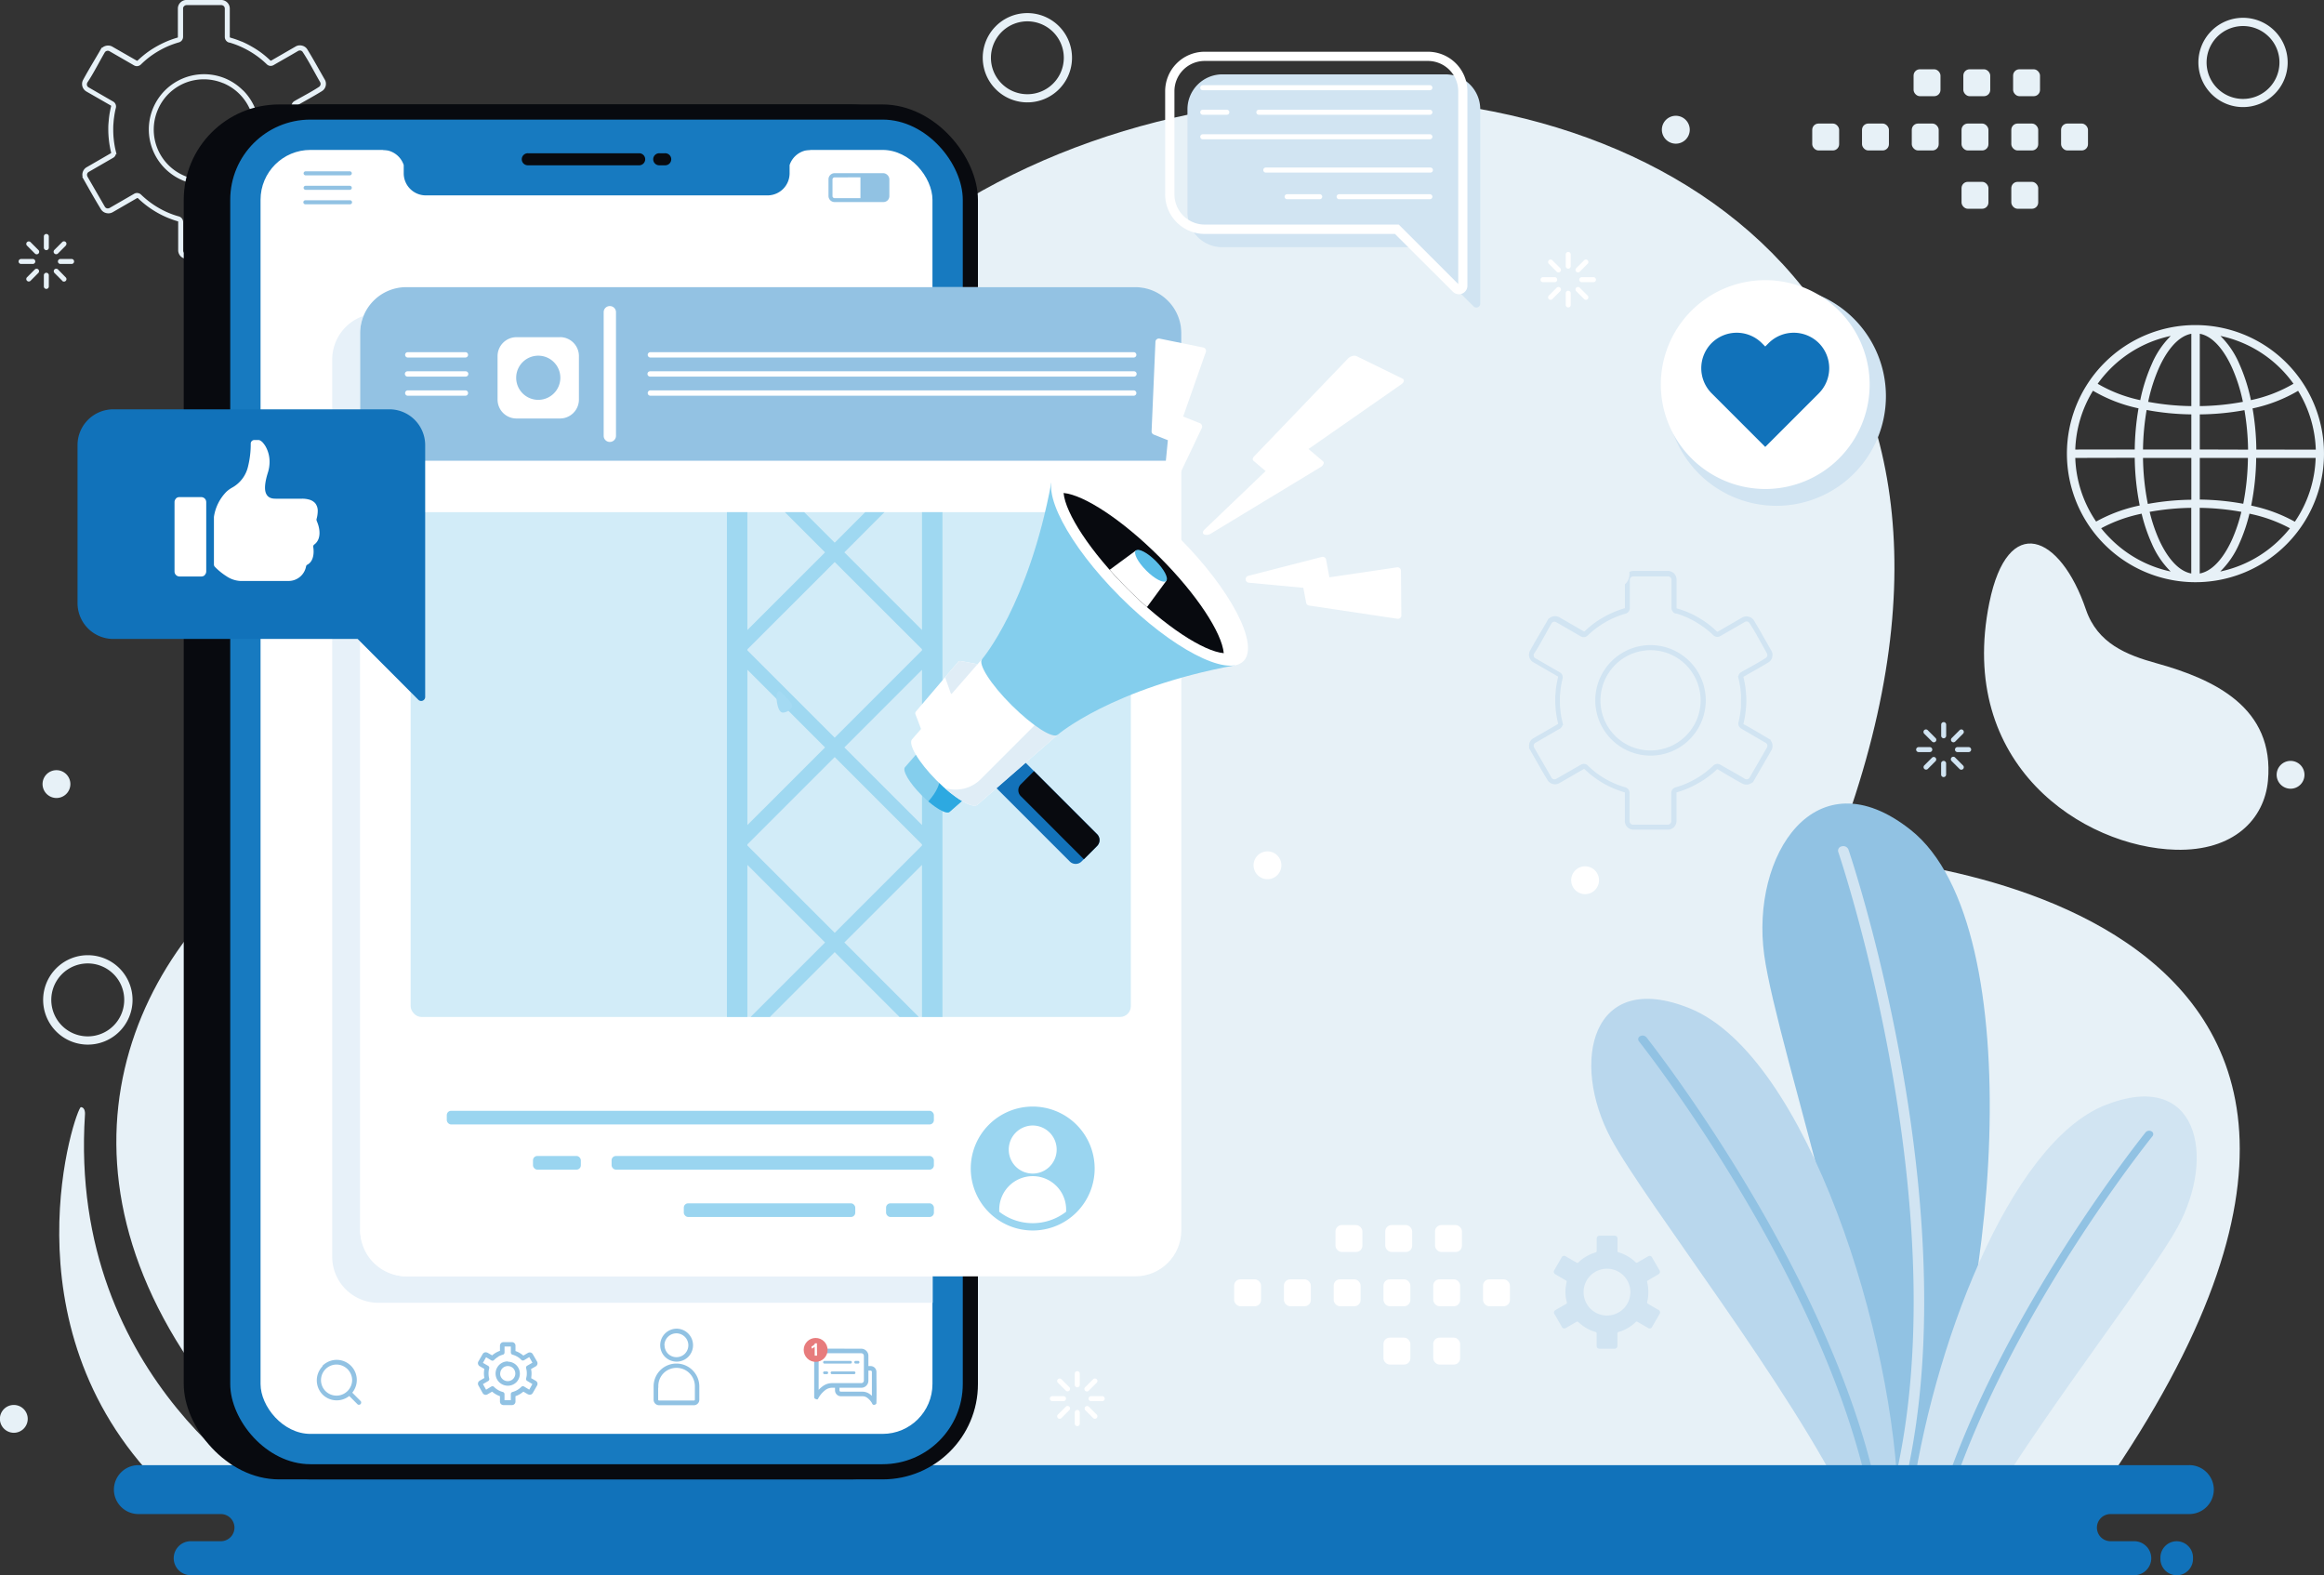 <svg id="Layer_1" data-name="Layer 1" xmlns="http://www.w3.org/2000/svg" viewBox="0 0 736.76 499.31"><rect x="0" y="0" width="736.76" height="499.31" fill="#333333" stroke="none"/><defs><style>.cls-1,.cls-13{fill:#e7f1f7;}.cls-1,.cls-10,.cls-12,.cls-14,.cls-15,.cls-17,.cls-19,.cls-2,.cls-20,.cls-21,.cls-22,.cls-23,.cls-24,.cls-25,.cls-3,.cls-4,.cls-5,.cls-9{fill-rule:evenodd;}.cls-2{fill:#91c2e3;}.cls-3{fill:#d1e4f2;}.cls-4{fill:#b9d7ed;}.cls-5{fill:#1172ba;}.cls-10,.cls-6{fill:#080a0f;}.cls-7,.cls-9{fill:#177ac0;}.cls-12,.cls-8{fill:#fff;}.cls-11{fill:#e77b7c;}.cls-14{fill:#e7f1f9;}.cls-15{fill:#93c2e3;}.cls-16{fill:#d2ecf8;}.cls-17,.cls-18{fill:#9ad5f0;}.cls-19{fill:#9fd8f1;}.cls-20{fill:#1372ba;}.cls-21{fill:#e0edf6;}.cls-22{fill:#84ceed;}.cls-23{fill:#2da9e1;}.cls-24{fill:#5abde8;}.cls-25{fill:#a4daf3;}</style></defs><path class="cls-1" d="M134.81,563.61c-184.2-145.83,30.93-304.29,121.85-207.09C165,43.14,736.52,19.21,607,351.92c0,0,219.32,7.36,85.29,200.65l-557.45,11ZM656.29,271.85c-10.45,51.51,29.84,77.56,59.06,78.34,18.4.49,28.12-9.68,29.26-21.87,2.16-23.27-17.14-32.2-35.37-37.25-9.39-2.6-18.65-6.23-22.33-17-8.12-23.87-24.8-30.85-30.62-2.19ZM115,556.6S47,519.2,52.56,434.07c0,0,.2-2.19-1.29-2.29s-25.17,68.62,25,119.55Z" transform="translate(-25.62 -80.85)"/><path class="cls-2" d="M631.36,343.91c-30.25-24-50.75,8.1-46.45,39.6,4.07,29.87,39.21,131.77,35.18,175.16l11.89-.33C658.84,502.1,670.07,374.59,631.36,343.91Z" transform="translate(-25.62 -80.85)"/><path class="cls-3" d="M627.61,558.46c24.81-88.15-15.83-207.94-16-208.35a1.75,1.75,0,0,0-2.07-1,1.39,1.39,0,0,0-1.17,1.72c.14.41,40.83,120.33,15.77,207.7Z" transform="translate(-25.62 -80.85)"/><path class="cls-4" d="M561.37,400.49c-31.37-12.73-38,17.12-25,41.31,10.77,20.05,57.17,78.94,75.35,117.1l15.67-.43C626.62,505.06,598.39,415.52,561.37,400.49Z" transform="translate(-25.62 -80.85)"/><path class="cls-2" d="M621.69,558.62c-13.07-71.9-73.92-148.76-74.14-149a1.6,1.6,0,0,0-1.95-.34,1.06,1.06,0,0,0-.41,1.62c.22.27,60.68,76.64,73.72,147.84Z" transform="translate(-25.62 -80.85)"/><path class="cls-3" d="M693,431.15c29.45-11.67,35.3,16.27,22.92,38.78-8.39,15.24-39.23,54.5-59.72,87.74l-24.87.69C637.88,508.74,662.59,443.23,693,431.15Z" transform="translate(-25.62 -80.85)"/><path class="cls-2" d="M640.23,558.11C659.05,497.7,705.66,440,705.84,439.74a1.5,1.5,0,0,1,1.83-.3A1,1,0,0,1,708,441c-.19.24-46.3,57.36-65.1,117.09Z" transform="translate(-25.62 -80.85)"/><path class="cls-5" d="M719.68,545.26H69.48A7.78,7.78,0,0,0,61.73,553h0a7.78,7.78,0,0,0,7.75,7.76H95.64a4.32,4.32,0,0,1,4.31,4.3h0a4.32,4.32,0,0,1-4.31,4.31H86.07a5.4,5.4,0,0,0-5.38,5.39h0a5.39,5.39,0,0,0,5.38,5.38H702.23a5.4,5.4,0,0,0,5.39-5.38h0a5.41,5.41,0,0,0-5.39-5.39h-7.54a4.31,4.31,0,0,1-4.3-4.31h0a4.31,4.31,0,0,1,4.3-4.3h25a7.78,7.78,0,0,0,7.76-7.76h0a7.78,7.78,0,0,0-7.76-7.75Zm-4,34.89a5.17,5.17,0,0,1-5.16-5.17v-.43a5.18,5.18,0,0,1,5.16-5.17h0a5.18,5.18,0,0,1,5.17,5.17V575a5.18,5.18,0,0,1-5.17,5.17Z" transform="translate(-25.62 -80.85)"/><path class="cls-1" d="M102.65,109.5A17.53,17.53,0,0,0,97,105.7a17.49,17.49,0,0,0-13.38,0,17.51,17.51,0,1,0,24.2,16.18,17.32,17.32,0,0,0-1.33-6.69,17.53,17.53,0,0,0-3.8-5.69Zm-6.3-2.31A15.93,15.93,0,0,1,105,128a16.1,16.1,0,0,1-3.46,5.15,15.7,15.7,0,0,1-5.15,3.45A15.9,15.9,0,0,1,75.59,115.8,15.7,15.7,0,0,1,79,110.65a16.1,16.1,0,0,1,5.15-3.46,16,16,0,0,1,12.16,0Zm1.93-12.88a28.17,28.17,0,0,1,3.23,1.15,30.9,30.9,0,0,1,3.1,1.55,29.47,29.47,0,0,1,2.92,1.93,29.17,29.17,0,0,1,2.67,2.28,1.79,1.79,0,0,0,1,.5,1.83,1.83,0,0,0,1.14-.23c2.57-1.49,5.28-3,7.8-4.5a.89.89,0,0,1,.37-.12,1.23,1.23,0,0,1,.43,0,1.34,1.34,0,0,1,.4.19,1.12,1.12,0,0,1,.28.33c1.88,2.83,3.76,6.5,5.49,9.5a1.05,1.05,0,0,1,.14.41,1.09,1.09,0,0,1-.23.83,1,1,0,0,1-.32.29c-2.31,1.53-5.29,3.06-7.74,4.47a1.87,1.87,0,0,0-.78.87,1.66,1.66,0,0,0-.11.38l-.16,0,.18.73c.14.56.26,1.13.37,1.7s.18,1.12.26,1.73.12,1.16.16,1.74,0,1.15,0,1.76,0,1.2,0,1.76-.09,1.15-.16,1.74-.16,1.17-.26,1.73-.23,1.13-.37,1.7a1.81,1.81,0,0,0,.94,2.07l6.86,4h0l.81.47a1,1,0,0,1,.32.28,1.16,1.16,0,0,1,.2.4,1.08,1.08,0,0,1,0,.44,1.07,1.07,0,0,1-.14.4l-5.08,8.8h0l-.41.71a1,1,0,0,1-.28.32,1.14,1.14,0,0,1-.4.19,1.29,1.29,0,0,1-.44,0,1.28,1.28,0,0,1-.4-.14c-2.45-1.55-5.23-3-7.76-4.48a1.84,1.84,0,0,0-2.18.26h0a30.58,30.58,0,0,1-2.67,2.28,29.47,29.47,0,0,1-2.92,1.93,28.37,28.37,0,0,1-3.12,1.56,27.68,27.68,0,0,1-3.28,1.16,1.9,1.9,0,0,0-1,.66,1.86,1.86,0,0,0-.36,1.11v9a1.16,1.16,0,0,1-.08.42,1.23,1.23,0,0,1-.25.36,1.15,1.15,0,0,1-.78.33h-11A1.15,1.15,0,0,1,84,161a1,1,0,0,1-.24-.36,1,1,0,0,1-.09-.42v-9a1.85,1.85,0,0,0-1.41-1.79A27,27,0,0,1,79,148.29a26.22,26.22,0,0,1-3.09-1.55A27.3,27.3,0,0,1,73,144.81a29.17,29.17,0,0,1-2.67-2.28,1.89,1.89,0,0,0-1.1-.5,1.78,1.78,0,0,0-1.18.3l-7.66,4.42a1.25,1.25,0,0,1-.41.14,1.34,1.34,0,0,1-.44,0,1.09,1.09,0,0,1-.39-.19,1,1,0,0,1-.29-.32c-1.82-3.18-3.67-6.34-5.49-9.51a1.28,1.28,0,0,1-.14-.4,1.29,1.29,0,0,1,0-.44,1.06,1.06,0,0,1,.19-.4,1,1,0,0,1,.31-.28l7.76-4.48a1.78,1.78,0,0,0,.77-.86c0-.1.07-.2.1-.3l.2,0-.2-.82c-.14-.57-.27-1.14-.37-1.7s-.19-1.13-.26-1.73-.13-1.17-.16-1.74-.05-1.15-.05-1.76,0-1.2.05-1.76.08-1.16.16-1.74.16-1.19.26-1.74.22-1.13.37-1.69a1.84,1.84,0,0,0-1-2.07l-7.67-4.43a1,1,0,0,1-.32-.28,1.14,1.14,0,0,1-.19-.4,1.34,1.34,0,0,1,0-.44,1.25,1.25,0,0,1,.14-.41c1.88-2.78,3.75-6.51,5.49-9.5a1.15,1.15,0,0,1,.29-.33,1.29,1.29,0,0,1,.39-.19,1.11,1.11,0,0,1,.85.11l7.75,4.47a1.8,1.8,0,0,0,1.16.24,1.94,1.94,0,0,0,1.05-.52A28.71,28.71,0,0,1,73,98.93a29.46,29.46,0,0,1,6-3.48,29.75,29.75,0,0,1,3.29-1.16,1.78,1.78,0,0,0,1-.66,1.87,1.87,0,0,0,.37-1.1v-9a1,1,0,0,1,.09-.42A.88.88,0,0,1,84,82.8a1,1,0,0,1,.36-.25,1.16,1.16,0,0,1,.42-.08h11a1.16,1.16,0,0,1,.42.08,1.31,1.31,0,0,1,.37.24,1.13,1.13,0,0,1,.32.79v9a1.85,1.85,0,0,0,1.41,1.78Zm3.86-.34a29.51,29.51,0,0,1,3.28,1.64,30.41,30.41,0,0,1,3.08,2,30.79,30.79,0,0,1,2.82,2.4.14.14,0,0,0,.12.06.19.19,0,0,0,.13,0l7.83-4.52a2.62,2.62,0,0,1,1-.31,2.74,2.74,0,0,1,1,.08,2.77,2.77,0,0,1,1,.47,2.58,2.58,0,0,1,.7.8c1.89,3.06,3.68,6.37,5.49,9.5a2.58,2.58,0,0,1,.34,1,2.76,2.76,0,0,1-.54,2,2.86,2.86,0,0,1-.8.7c-2.49,1.54-5.2,3-7.75,4.47a.28.28,0,0,0-.09.1.23.23,0,0,0,0,.14l.18.72h0c.08.35.15.7.22,1.07.11.62.2,1.23.28,1.83s.12,1.2.16,1.83.06,1.25.06,1.86,0,1.22-.06,1.85-.09,1.24-.16,1.84-.17,1.21-.28,1.83-.25,1.21-.39,1.79a.26.26,0,0,0,0,.15.32.32,0,0,0,.1.1c2.85,1.52,5.74,3.31,8.55,4.94l-.1.12.09.11a2.75,2.75,0,0,1,.54,2,2.52,2.52,0,0,1-.34,1l-5.9,10.22-.11-.07-.18.16a2.77,2.77,0,0,1-1,.47,2.9,2.9,0,0,1-1.06.07,2.71,2.71,0,0,1-1-.33c-2.58-1.37-5.24-3-7.79-4.49a.28.28,0,0,0-.13,0,.31.31,0,0,0-.13.06,30.34,30.34,0,0,1-5.89,4.44,28.21,28.21,0,0,1-3.3,1.65A30.42,30.42,0,0,1,98.65,151a.15.15,0,0,0-.11.08.21.21,0,0,0-.05.13v9a2.61,2.61,0,0,1-.21,1,2.69,2.69,0,0,1-1.48,1.48,2.76,2.76,0,0,1-1,.21h-11a2.8,2.8,0,0,1-1-.21,2.94,2.94,0,0,1-.89-.59,2.71,2.71,0,0,1-.59-.89,2.61,2.61,0,0,1-.21-1v-9a.33.33,0,0,0,0-.14.24.24,0,0,0-.12-.07h0a32,32,0,0,1-3.45-1.23,30.34,30.34,0,0,1-9.17-6.08.18.18,0,0,0-.13-.06.32.32,0,0,0-.14,0l-7.75,4.48a2.89,2.89,0,0,1-1,.34,2.93,2.93,0,0,1-1.07-.07,2.77,2.77,0,0,1-1-.47,2.89,2.89,0,0,1-.69-.78c-2-3.27-4-6.86-5.9-10.22l.11-.06c0-.09,0-.18-.05-.26a2.9,2.9,0,0,1,.07-1.06A2.7,2.7,0,0,1,53,133.91l7.75-4.48a.21.21,0,0,0,.1-.24l-.2-.82h0c-.07-.32-.13-.64-.19-1-.12-.62-.21-1.23-.28-1.83s-.13-1.21-.17-1.84-.06-1.25-.06-1.85,0-1.22.06-1.86.1-1.24.17-1.84.16-1.2.28-1.83.24-1.21.38-1.79a.17.17,0,0,0,0-.14.19.19,0,0,0-.1-.1L53,109.85a2.78,2.78,0,0,1-1.27-1.66,2.9,2.9,0,0,1-.07-1.06,2.76,2.76,0,0,1,.33-1c1.84-3.42,4-6.86,5.91-10.24L58,96l.18-.15a2.77,2.77,0,0,1,1-.47,2.69,2.69,0,0,1,1.06-.07,2.61,2.61,0,0,1,1,.33l.57.33h0L69,100.09a.22.22,0,0,0,.14,0,.16.16,0,0,0,.12-.06l0,0a32.47,32.47,0,0,1,2.81-2.39,29.49,29.49,0,0,1,3.06-2A32.76,32.76,0,0,1,78.42,94a30.42,30.42,0,0,1,3.47-1.23.24.24,0,0,0,.12-.07.22.22,0,0,0,0-.13v-9a2.68,2.68,0,0,1,.81-1.93,2.73,2.73,0,0,1,1.92-.8h11a2.77,2.77,0,0,1,1.93.8,2.7,2.7,0,0,1,.8,1.93v9a.21.21,0,0,0,.05.13.25.25,0,0,0,.12.08h0A28.66,28.66,0,0,1,102.14,94Z" transform="translate(-25.62 -80.85)"/><rect class="cls-6" x="58.25" y="33.11" width="241.84" height="435.81" rx="30.23"/><rect class="cls-6" x="68.19" y="33.11" width="241.84" height="435.81" rx="30.23"/><rect class="cls-7" x="72.99" y="37.91" width="232.23" height="426.2" rx="25.42"/><rect class="cls-8" x="82.6" y="47.52" width="213.01" height="406.98" rx="15.81"/><path class="cls-9" d="M214.73,142.78H269a7,7,0,0,0,6.94-6.94v-2.67a7,7,0,0,1,6.61-4.8L275.89,126v-2.52H153.56V126L147,128.37a7,7,0,0,1,6.61,4.8v2.67a7,7,0,0,0,6.95,6.94Z" transform="translate(-25.62 -80.85)"/><path class="cls-10" d="M228.39,133.24a1.91,1.91,0,0,0,0-3.81H193.08a1.91,1.91,0,1,0,0,3.81Zm6.36-3.81a1.91,1.91,0,1,0,0,3.81h1.62a1.91,1.91,0,1,0,0-3.81Z" transform="translate(-25.62 -80.85)"/><path class="cls-2" d="M298.67,508.35a2.25,2.25,0,0,1,1.59.67,2.2,2.2,0,0,1,.66,1.58v3.25h.69a1.9,1.9,0,0,1,1.32.54,1.88,1.88,0,0,1,.54,1.31c0,3.15.09,6.52,0,9.66,0,.35,0,.53-.44.71s-.72.07-.94-.36l0-.06a5.72,5.72,0,0,0-1.47-1.69,2.55,2.55,0,0,0-1.48-.54h-6.94a1.88,1.88,0,0,1-1.86-1.86v-.83h-1a3.61,3.61,0,0,0-2.14.78,8.21,8.21,0,0,0-2.08,2.41l0,0c-.22.42-.24.66-.92.37-.42-.15-.47-.36-.46-.73v-13a2.2,2.2,0,0,1,.66-1.58h0a2.28,2.28,0,0,1,1.59-.66Zm-10.93,8.06a.43.43,0,1,0,0-.86H287a.43.43,0,0,0,0,.86Zm1.64-.86a.43.43,0,0,0,0,.86h7a.43.43,0,0,0,0-.86Zm7.5-3.34a.43.43,0,1,0,0,.86h.77a.43.43,0,1,0,0-.86Zm-1.63.86a.43.43,0,1,0,0-.86H287a.43.43,0,1,0,0,.86Zm-3.49,7.66v.83a.41.41,0,0,0,.41.41h6.94a3.94,3.94,0,0,1,2.33.83,4.72,4.72,0,0,1,.59.5v-7.6a.45.45,0,0,0-.12-.29.45.45,0,0,0-.3-.12h-.69v3.19a2.25,2.25,0,0,1-2.25,2.25ZM285.39,510a.8.8,0,0,0-.24.57v10.83a8.33,8.33,0,0,1,1.19-1.08,5,5,0,0,1,3-1.06h9.34a.8.8,0,0,0,.57-.24.85.85,0,0,0,.24-.57V510.6a.8.8,0,0,0-.24-.57.85.85,0,0,0-.57-.24H286A.78.78,0,0,0,285.39,510Z" transform="translate(-25.62 -80.85)"/><path class="cls-2" d="M240.1,502a5.24,5.24,0,0,1,3.7,8.94h0a5.23,5.23,0,0,1-7.35,0l0,0a5.24,5.24,0,0,1,3.7-8.94Zm-5.83,18.76v3.71a.29.29,0,0,0,.09.22.31.31,0,0,0,.21.09h11.05a.31.31,0,0,0,.21-.09h0a.33.33,0,0,0,.08-.22v-4.21A5.82,5.82,0,0,0,236,516.1l0,0a5.78,5.78,0,0,0-1.68,4.08v.5Zm-1.44,0v-.48a7.24,7.24,0,0,1,2.09-5.09l0,0a7.24,7.24,0,0,1,10.27,0,7.21,7.21,0,0,1,2.13,5.13v4.21a1.71,1.71,0,0,1-.51,1.23h0a1.76,1.76,0,0,1-1.23.51H234.57a1.76,1.76,0,0,1-1.23-.51h0a1.71,1.71,0,0,1-.51-1.23V520.7Zm3.47-13.5a3.82,3.82,0,0,0,1.11,2.68l0,0a3.79,3.79,0,0,0,5.33,0h0a3.79,3.79,0,1,0-6.48-2.68Z" transform="translate(-25.62 -80.85)"/><path class="cls-2" d="M184.12,509.09v-1.71a1.11,1.11,0,0,1,.26-.71l.06-.07a1.12,1.12,0,0,1,.79-.33h2.71a1.11,1.11,0,0,1,1.1,1.11v1.71a7.65,7.65,0,0,1,2.49,1.44l1.48-.86a1.14,1.14,0,0,1,.84-.11,1.08,1.08,0,0,1,.67.52l1.36,2.34a1.12,1.12,0,0,1-.41,1.52l-1.48.85c0,.14,0,.29.07.44a6.73,6.73,0,0,1,.07,1,8.38,8.38,0,0,1-.07,1c0,.15,0,.3-.07.44l1.48.86a1.11,1.11,0,0,1,.52.67,1.1,1.1,0,0,1-.12.84l-1.35,2.35a1.1,1.1,0,0,1-.67.51,1,1,0,0,1-.77-.08l-.07,0-1.48-.86a7.65,7.65,0,0,1-2.49,1.44v1.71a1.11,1.11,0,0,1-.26.71l-.06.07a1.11,1.11,0,0,1-.78.33h-2.71a1.12,1.12,0,0,1-.79-.33,1.1,1.1,0,0,1-.32-.78v-1.71a7.41,7.41,0,0,1-1.31-.6,6.94,6.94,0,0,1-1.17-.84l-1.49.86a1.13,1.13,0,0,1-.84.11,1.1,1.1,0,0,1-.67-.52L177.29,520a1.11,1.11,0,0,1,.4-1.51l1.48-.86c0-.14,0-.29-.07-.44a8.38,8.38,0,0,1-.07-1,8.55,8.55,0,0,1,.07-1c0-.15.05-.3.07-.44l-1.48-.85a1.12,1.12,0,0,1-.51-.68,1,1,0,0,1,.11-.84l1.35-2.34a1.1,1.1,0,0,1,.67-.52,1.18,1.18,0,0,1,.78.08l.06,0,1.49.86a6.94,6.94,0,0,1,1.17-.84,7.41,7.41,0,0,1,1.31-.6Zm-.59,1.85a5.85,5.85,0,0,0-1.28,1,.73.73,0,0,1-.87.11l-1.66-1-1,1.78,1.65.95a.73.73,0,0,1,.34.81h0a5.82,5.82,0,0,0-.16.79,6.67,6.67,0,0,0,0,1.63,5.82,5.82,0,0,0,.16.79.72.72,0,0,1-.39.84l-1.6.93,1,1.77,1.66-1a.71.71,0,0,1,.88.13,6,6,0,0,0,2.76,1.59.72.72,0,0,1,.54.7v1.91h2v-1.91a.72.72,0,0,1,.59-.71,6.09,6.09,0,0,0,1.44-.6,6.6,6.6,0,0,0,1.29-1,.71.71,0,0,1,.87-.12l1.65,1,1-1.77-1.66-1a.71.71,0,0,1-.33-.81h0a5.89,5.89,0,0,0,.17-.79,6.67,6.67,0,0,0,0-1.63,5.89,5.89,0,0,0-.17-.79.72.72,0,0,1,.38-.83l1.62-.93-1-1.78-1.65,1a.73.73,0,0,1-.89-.13,5.48,5.48,0,0,0-1.27-1,5.94,5.94,0,0,0-1.49-.62.75.75,0,0,1-.54-.7v-1.9h-2v1.9a.71.71,0,0,1-.58.71,6.19,6.19,0,0,0-1.45.61Zm3.05,1.43a3.86,3.86,0,0,0-3.85,3.86,3.83,3.83,0,0,0,1.13,2.72,3.87,3.87,0,0,0,2.72,1.13A3.83,3.83,0,0,0,189.3,519h0a3.85,3.85,0,0,0,0-5.45l0,0a3.85,3.85,0,0,0-2.68-1.09Zm-2.41,3.86a2.38,2.38,0,0,0,.71,1.7,2.41,2.41,0,0,0,1.7.7,2.35,2.35,0,0,0,1.7-.7h0a2.41,2.41,0,0,0,0-3.41l0,0a2.38,2.38,0,0,0-1.67-.67,2.41,2.41,0,0,0-2.41,2.41Z" transform="translate(-25.62 -80.85)"/><path class="cls-2" d="M127.81,513.8h0a6.37,6.37,0,0,1,9.49,8.48L140,525a.72.72,0,0,1-1,1l-2.66-2.67a6.37,6.37,0,0,1-8.44-.44l0,0a6.4,6.4,0,0,1,0-9Zm9.45,4.51a5,5,0,0,0-4.94-4.94,4.94,4.94,0,0,0-3.49,8.43l0,0a4.94,4.94,0,0,0,6.93,0v0h0A5,5,0,0,0,137.26,518.31Z" transform="translate(-25.62 -80.85)"/><circle class="cls-11" cx="258.58" cy="427.88" r="3.79"/><path class="cls-12" d="M284.64,510.54h-.74v-2.81a2.46,2.46,0,0,1-1,.57v-.68a1.87,1.87,0,0,0,.63-.36,1.32,1.32,0,0,0,.47-.62h.6Z" transform="translate(-25.62 -80.85)"/><path class="cls-2" d="M122.51,136.43h14a.64.64,0,0,0,0-1.28h-14a.64.64,0,1,0,0,1.28Zm0,9.17h14a.64.64,0,1,0,0-1.27h-14a.64.64,0,1,0,0,1.27Zm14-4.58a.64.64,0,0,0,0-1.28h-14a.64.64,0,0,0-.64.64.64.64,0,0,0,.64.64Z" transform="translate(-25.62 -80.85)"/><path class="cls-2" d="M307,136.37Zm-16.8.71a.65.65,0,0,0-.66.66V143a.64.64,0,0,0,.19.46.67.67,0,0,0,.47.2h8.2v-6.6Zm16.8-.71a1.94,1.94,0,0,1,.57,1.37V143a1.94,1.94,0,0,1-.57,1.37l0,0a2,2,0,0,1-1.33.53H290.21a1.95,1.95,0,0,1-1.94-1.94v-5.28a1.95,1.95,0,0,1,1.94-1.94h15.43A1.94,1.94,0,0,1,307,136.37Z" transform="translate(-25.62 -80.85)"/><path class="cls-1" d="M721.63,183.89a40.75,40.75,0,1,1-28.81,11.93,40.63,40.63,0,0,1,28.81-11.93ZM683.53,226a37.92,37.92,0,0,0,6.61,20.17,48.93,48.93,0,0,1,13.35-5l.47-.11a81.37,81.37,0,0,1-1.58-15.1ZM705,226a80.16,80.16,0,0,0,1.53,14.58,81.74,81.74,0,0,1,13.79-1.33V226Zm18,0V239.2a81.73,81.73,0,0,1,13.78,1.33A80.16,80.16,0,0,0,738.26,226Zm30.17,20.17A37.83,37.83,0,0,0,759.73,226H740.88a81.37,81.37,0,0,1-1.58,15.1l.47.11a48.93,48.93,0,0,1,13.35,5Zm6.61-22.8a38,38,0,0,0-5.61-18.64,48.08,48.08,0,0,1-14.35,5.56l-.09,0a81.63,81.63,0,0,1,1.2,13.06Zm-21.47,0a80.84,80.84,0,0,0-1.15-12.52A82.07,82.07,0,0,1,723,212.2v11.12ZM706.15,210.8A80.84,80.84,0,0,0,705,223.32h15.32V212.2a82.18,82.18,0,0,1-14.17-1.4Zm-3.77,12.52a82.8,82.8,0,0,1,1.2-13.06l-.09,0a48.08,48.08,0,0,1-14.35-5.56,38.05,38.05,0,0,0-5.61,18.64Zm4.26-15.1a79.48,79.48,0,0,0,13.68,1.35V186.64c-4.86.91-8.32,6.55-10.19,10.66a53.44,53.44,0,0,0-3.49,10.92Zm13.68,33.6a80.19,80.19,0,0,0-13.21,1.27,50.61,50.61,0,0,0,3,8.89c1.87,4.1,5.33,9.74,10.19,10.65V241.82ZM723,262.63c4.85-.91,8.31-6.55,10.18-10.65a50.61,50.61,0,0,0,3-8.89,80.17,80.17,0,0,0-13.2-1.27v20.81Zm0-53.06a79.46,79.46,0,0,0,13.67-1.35,52.83,52.83,0,0,0-3.49-10.92c-1.87-4.11-5.33-9.75-10.18-10.66v22.93Zm29.71-7.08a38.09,38.09,0,0,0-23.17-15.16,27.82,27.82,0,0,1,6,8.88,55.55,55.55,0,0,1,3.67,11.47h0a44.93,44.93,0,0,0,13.48-5.19Zm-48.58,5.19a55.55,55.55,0,0,1,3.67-11.47,27.82,27.82,0,0,1,6-8.88,38.08,38.08,0,0,0-19.1,10.35,38.92,38.92,0,0,0-4.07,4.81,45.2,45.2,0,0,0,13.48,5.19ZM691.7,248.25a39.34,39.34,0,0,0,3,3.34A38.1,38.1,0,0,0,713.77,262a27.82,27.82,0,0,1-6-8.88,53.51,53.51,0,0,1-3.21-9.46l-.46.11a46.71,46.71,0,0,0-12.38,4.53ZM729.49,262a38.1,38.1,0,0,0,19.1-10.36,39.34,39.34,0,0,0,3-3.34,46.71,46.71,0,0,0-12.38-4.53l-.46-.11a53.51,53.51,0,0,1-3.21,9.46A27.82,27.82,0,0,1,729.49,262Z" transform="translate(-25.62 -80.85)"/><path class="cls-3" d="M413.07,104.42h70.82a11.07,11.07,0,0,1,11,11v61.68a1.23,1.23,0,0,1-2.1.87L474,159.21H413.07a11.07,11.07,0,0,1-11-11V115.46A11.07,11.07,0,0,1,413.07,104.42Z" transform="translate(-25.62 -80.85)"/><path class="cls-12" d="M407.51,97.25h70.82a12.53,12.53,0,0,1,12.49,12.49v61.68a2.68,2.68,0,0,1-1.66,2.49h0a2.68,2.68,0,0,1-1.55.16,2.83,2.83,0,0,1-1.38-.74L467.85,155H407.51A12.53,12.53,0,0,1,395,142.46V109.74a12.53,12.53,0,0,1,12.49-12.49Zm70.82,2.92H407.51a9.59,9.59,0,0,0-9.57,9.57v32.72a9.59,9.59,0,0,0,9.57,9.57h61.55l18.85,18.85V109.74a9.61,9.61,0,0,0-9.58-9.57Z" transform="translate(-25.62 -80.85)"/><path class="cls-12" d="M406.93,109.45a.8.8,0,0,1,0-1.6h72a.8.8,0,1,1,0,1.6Z" transform="translate(-25.62 -80.85)"/><path class="cls-12" d="M406.93,117.23a.8.8,0,0,1,0-1.6h7.62a.8.8,0,1,1,0,1.6Zm17.78,0a.8.8,0,1,1,0-1.6h54.21a.8.8,0,1,1,0,1.6Z" transform="translate(-25.62 -80.85)"/><path class="cls-12" d="M406.93,125a.8.8,0,0,1,0-1.6h72a.8.8,0,1,1,0,1.6Z" transform="translate(-25.62 -80.85)"/><path class="cls-12" d="M427,135.55a.8.8,0,1,1,0-1.59h52a.8.8,0,1,1,0,1.59Z" transform="translate(-25.62 -80.85)"/><path class="cls-12" d="M450.15,144a.79.79,0,0,1-.79-.8.79.79,0,0,1,.79-.79h28.77a.79.79,0,0,1,.8.79.8.8,0,0,1-.8.8Z" transform="translate(-25.62 -80.85)"/><path class="cls-12" d="M433.67,144a.8.8,0,0,1-.8-.8.79.79,0,0,1,.8-.79H444a.79.79,0,0,1,.8.79.8.8,0,0,1-.8.8Z" transform="translate(-25.62 -80.85)"/><path class="cls-3" d="M544.17,499.87Zm-3.86-14.71a7.42,7.42,0,1,0,2.18,5.26,7.41,7.41,0,0,0-2.18-5.26Zm-1.6-7.36a13.14,13.14,0,0,1,2.91,1.24,13.31,13.31,0,0,1,2.55,1.92.45.45,0,0,0,.55.07l3.45-2h0a.87.87,0,0,1,.63-.08.9.9,0,0,1,.52.4v0l2.43,4.21a.83.83,0,0,1,.08.65.84.84,0,0,1-.39.52l0,0-3.42,2a.48.48,0,0,0-.22.51h0a11.45,11.45,0,0,1,.29,1.57,12.85,12.85,0,0,1,0,3.2,11.74,11.74,0,0,1-.29,1.57.48.48,0,0,0,.24.52l3.43,2h0a.84.84,0,0,1,.39.52.82.82,0,0,1-.08.65l-2.44,4.23h0a.86.86,0,0,1-.52.4.87.87,0,0,1-.65-.08h0l-3.43-2a.44.44,0,0,0-.54.06,12.88,12.88,0,0,1-5.49,3.17.47.47,0,0,0-.33.44v4a.85.85,0,0,1-.25.61.86.86,0,0,1-.6.25h-4.89a.86.86,0,0,1-.6-.25.89.89,0,0,1-.25-.61v-4a.45.45,0,0,0-.35-.44,13.21,13.21,0,0,1-2.91-1.24,13.43,13.43,0,0,1-2.56-1.93.45.45,0,0,0-.57-.05l-3.43,2a.85.85,0,0,1-.64.08.81.81,0,0,1-.52-.4l0,0-2.43-4.21h0a.82.82,0,0,1-.08-.65.88.88,0,0,1,.39-.52l3.45-2a.46.46,0,0,0,.22-.5h0A13.58,13.58,0,0,1,522,492a14,14,0,0,1-.1-1.6,13.88,13.88,0,0,1,.1-1.6,13.19,13.19,0,0,1,.29-1.57.45.45,0,0,0-.24-.52l-3.43-2a.85.85,0,0,1-.39-.52.83.83,0,0,1,.08-.65v0l2.43-4.21h0a.84.84,0,0,1,.52-.4.85.85,0,0,1,.64.09h0l3.45,2A.47.47,0,0,0,526,481a13.2,13.2,0,0,1,5.48-3.17.45.45,0,0,0,.33-.44v-4a.86.86,0,0,1,.25-.6.82.82,0,0,1,.6-.25h4.89a.85.85,0,0,1,.85.85v4A.46.46,0,0,0,538.71,477.8Z" transform="translate(-25.62 -80.85)"/><rect class="cls-8" x="391.25" y="405.51" width="8.53" height="8.53" rx="1.99"/><rect class="cls-8" x="407.03" y="405.51" width="8.53" height="8.53" rx="1.99"/><rect class="cls-8" x="422.81" y="405.51" width="8.53" height="8.53" rx="1.99"/><rect class="cls-8" x="438.59" y="405.51" width="8.53" height="8.53" rx="1.99"/><rect class="cls-8" x="454.37" y="405.51" width="8.53" height="8.53" rx="1.99"/><rect class="cls-8" x="470.15" y="405.51" width="8.53" height="8.53" rx="1.99"/><rect class="cls-8" x="423.38" y="388.31" width="8.53" height="8.53" rx="1.99"/><rect class="cls-8" x="439.16" y="388.31" width="8.53" height="8.53" rx="1.99"/><rect class="cls-8" x="454.94" y="388.31" width="8.53" height="8.53" rx="1.99"/><rect class="cls-8" x="438.59" y="423.99" width="8.53" height="8.53" rx="1.99"/><rect class="cls-8" x="454.37" y="423.99" width="8.53" height="8.53" rx="1.99"/><rect class="cls-13" x="574.52" y="39.16" width="8.53" height="8.53" rx="1.99"/><rect class="cls-13" x="590.3" y="39.16" width="8.53" height="8.53" rx="1.99"/><rect class="cls-13" x="606.08" y="39.16" width="8.53" height="8.53" rx="1.99"/><rect class="cls-13" x="621.85" y="39.16" width="8.53" height="8.53" rx="1.99"/><rect class="cls-13" x="637.63" y="39.16" width="8.53" height="8.53" rx="1.99"/><rect class="cls-13" x="653.41" y="39.16" width="8.53" height="8.53" rx="1.99"/><rect class="cls-13" x="606.65" y="21.96" width="8.53" height="8.53" rx="1.99"/><rect class="cls-13" x="622.42" y="21.96" width="8.53" height="8.53" rx="1.99"/><rect class="cls-13" x="638.2" y="21.96" width="8.53" height="8.53" rx="1.99"/><rect class="cls-13" x="621.85" y="57.64" width="8.53" height="8.53" rx="1.99"/><rect class="cls-13" x="637.63" y="57.64" width="8.53" height="8.53" rx="1.99"/><path class="cls-3" d="M588.73,241.18A34.75,34.75,0,1,0,554,206.43,34.83,34.83,0,0,0,588.73,241.18Z" transform="translate(-25.62 -80.85)"/><path class="cls-12" d="M585.24,235.85a33.1,33.1,0,1,0-33.1-33.1A33.17,33.17,0,0,0,585.24,235.85Z" transform="translate(-25.62 -80.85)"/><path class="cls-5" d="M568.24,189.6h0a11.29,11.29,0,0,1,15.92,0l1.08,1.08,1.08-1.08a11.29,11.29,0,0,1,15.92,0h0a11.29,11.29,0,0,1,0,15.91l-1.08,1.08-15.92,15.92-15.92-15.92-1.08-1.08A11.29,11.29,0,0,1,568.24,189.6Z" transform="translate(-25.62 -80.85)"/><path class="cls-1" d="M480.7,437.21a31.56,31.56,0,1,0-31.55-31.56A31.62,31.62,0,0,0,480.7,437.21Z" transform="translate(-25.62 -80.85)"/><path class="cls-3" d="M561.25,290.46a17.51,17.51,0,0,0-12.38-5.13,17.32,17.32,0,0,0-6.69,1.33,17.52,17.52,0,0,0-9.49,9.49,17.49,17.49,0,0,0,0,13.38,17.51,17.51,0,1,0,28.56-19.07Zm-6.3-2.31a16.1,16.1,0,0,1,5.15,3.46,15.92,15.92,0,0,1,3.45,17.31,16,16,0,0,1-8.61,8.6,15.87,15.87,0,0,1-17.3-3.45A15.84,15.84,0,0,1,533,302.84a16,16,0,0,1,9.81-14.69,16,16,0,0,1,12.16,0Zm1.93-12.88a30.21,30.21,0,0,1,3.23,1.15A29.71,29.71,0,0,1,563.2,278a27.38,27.38,0,0,1,2.92,1.94,26.43,26.43,0,0,1,2.67,2.27,1.84,1.84,0,0,0,2.19.27c2.57-1.49,5.27-3,7.79-4.5a.93.93,0,0,1,.38-.12,1.23,1.23,0,0,1,.43,0,1.29,1.29,0,0,1,.39.19,1.15,1.15,0,0,1,.29.33c1.87,2.83,3.75,6.5,5.49,9.5a1.25,1.25,0,0,1,.14.41,1.34,1.34,0,0,1,0,.44,1.09,1.09,0,0,1-.19.39,1,1,0,0,1-.32.29c-2.32,1.53-5.29,3.06-7.74,4.47a1.82,1.82,0,0,0-.78.87,1.66,1.66,0,0,0-.11.38l-.16.06.18.72c.14.57.26,1.13.36,1.7s.19,1.13.26,1.73.13,1.16.16,1.74,0,1.15,0,1.76,0,1.2,0,1.76-.08,1.15-.16,1.74-.16,1.18-.26,1.73-.22,1.13-.36,1.7a1.79,1.79,0,0,0,.11,1.21,1.87,1.87,0,0,0,.83.86l6.86,4h0l.82.47a1,1,0,0,1,.32.28,1.14,1.14,0,0,1,.19.4,1.29,1.29,0,0,1,0,.44,1.19,1.19,0,0,1-.14.4l-5.08,8.8h0l-.41.71a.89.89,0,0,1-.29.32,1,1,0,0,1-.39.19,1.32,1.32,0,0,1-.44,0,1.19,1.19,0,0,1-.4-.14c-2.46-1.54-5.23-3-7.76-4.48a1.84,1.84,0,0,0-2.18.26h0a30.73,30.73,0,0,1-2.67,2.27,27.38,27.38,0,0,1-2.92,1.94,30,30,0,0,1-3.11,1.55,27.83,27.83,0,0,1-3.29,1.16,1.89,1.89,0,0,0-1,.66,1.87,1.87,0,0,0-.37,1.11v8.95a1.16,1.16,0,0,1-.08.42,1.11,1.11,0,0,1-.25.36,1,1,0,0,1-.78.33h-11a1.16,1.16,0,0,1-.42-.08,1.34,1.34,0,0,1-.37-.25,1.26,1.26,0,0,1-.24-.36,1.16,1.16,0,0,1-.08-.42v-8.95a1.84,1.84,0,0,0-.4-1.14,1.86,1.86,0,0,0-1-.65,26.39,26.39,0,0,1-3.23-1.15,28.84,28.84,0,0,1-3.1-1.54,29.56,29.56,0,0,1-2.92-1.94A29.17,29.17,0,0,1,529,323.5a1.83,1.83,0,0,0-2.29-.21L519,327.71a1.12,1.12,0,0,1-.4.14,1.08,1.08,0,0,1-.44,0,1,1,0,0,1-.4-.19,1,1,0,0,1-.28-.32c-1.82-3.18-3.67-6.34-5.49-9.51a1,1,0,0,1-.14-.4,1.29,1.29,0,0,1,0-.44,1.34,1.34,0,0,1,.19-.4,1.22,1.22,0,0,1,.32-.28l7.75-4.48a1.8,1.8,0,0,0,.78-.86,1.71,1.71,0,0,0,.09-.3l.2,0-.2-.82c-.14-.57-.26-1.14-.37-1.7s-.19-1.13-.26-1.73-.12-1.17-.16-1.74-.05-1.15-.05-1.76,0-1.2.05-1.76.09-1.16.16-1.74.16-1.19.26-1.73.23-1.13.37-1.7a1.81,1.81,0,0,0-.94-2.07l-7.67-4.43a1.12,1.12,0,0,1-.33-.28,1.34,1.34,0,0,1-.19-.4,1.33,1.33,0,0,1,0-.44,1,1,0,0,1,.14-.4c1.87-2.79,3.75-6.51,5.49-9.51a1.12,1.12,0,0,1,.28-.33,1.34,1.34,0,0,1,.4-.19,1.08,1.08,0,0,1,.44,0,1.07,1.07,0,0,1,.4.14l7.76,4.48a1.84,1.84,0,0,0,1.16.23,1.94,1.94,0,0,0,1.05-.52,28.26,28.26,0,0,1,2.65-2.26,28.77,28.77,0,0,1,2.91-1.93,28.37,28.37,0,0,1,3.12-1.56,32.64,32.64,0,0,1,3.28-1.16,1.78,1.78,0,0,0,1-.66,1.88,1.88,0,0,0,.38-1.1v-8.95a1.12,1.12,0,0,1,.08-.42,1.23,1.23,0,0,1,.61-.61,1.16,1.16,0,0,1,.42-.08h11a1.16,1.16,0,0,1,.42.08,1.12,1.12,0,0,1,.69,1v8.95a1.86,1.86,0,0,0,.39,1.13,1.83,1.83,0,0,0,1,.65Zm3.86-.34a30,30,0,0,1,9.17,6.09.21.21,0,0,0,.13.05.2.2,0,0,0,.13,0l7.82-4.52a2.67,2.67,0,0,1,1-.31,2.74,2.74,0,0,1,1,.08,2.77,2.77,0,0,1,1,.47,2.86,2.86,0,0,1,.7.8c1.89,3.06,3.68,6.37,5.49,9.5a2.93,2.93,0,0,1,.34,1,2.9,2.9,0,0,1-.07,1.06,2.77,2.77,0,0,1-.47,1,3,3,0,0,1-.8.7c-2.5,1.54-5.2,3-7.75,4.47a.28.28,0,0,0-.09.1.23.23,0,0,0,0,.14l.18.72h0c.07.35.15.71.21,1.07.12.62.21,1.23.28,1.83s.13,1.2.17,1.83.06,1.26.06,1.86,0,1.22-.06,1.85-.09,1.25-.17,1.84-.16,1.21-.28,1.83-.24,1.21-.38,1.8a.23.23,0,0,0,0,.14.24.24,0,0,0,.1.1c2.84,1.52,5.74,3.31,8.55,4.94l-.1.12.09.11a2.77,2.77,0,0,1,.47,1,2.74,2.74,0,0,1-.27,2.07l-5.9,10.22-.11-.07-.18.16a2.77,2.77,0,0,1-1,.47,2.9,2.9,0,0,1-1.06.07,2.74,2.74,0,0,1-1-.32c-2.58-1.37-5.24-3-7.78-4.5a.2.2,0,0,0-.13,0,.19.19,0,0,0-.13.05A29.31,29.31,0,0,1,564,329.1a28.21,28.21,0,0,1-3.3,1.65,30.42,30.42,0,0,1-3.47,1.23.25.25,0,0,0-.12.08.22.22,0,0,0,0,.13v8.95a2.8,2.8,0,0,1-.21,1,2.71,2.71,0,0,1-.59.89,2.94,2.94,0,0,1-.89.59,2.76,2.76,0,0,1-1,.21h-11a2.76,2.76,0,0,1-1-.21,2.69,2.69,0,0,1-1.48-1.48,2.61,2.61,0,0,1-.21-1v-8.95a.24.24,0,0,0,0-.14.2.2,0,0,0-.12-.07h0a31.24,31.24,0,0,1-3.45-1.23,29.44,29.44,0,0,1-3.28-1.63,32.29,32.29,0,0,1-3.08-2.05,29.29,29.29,0,0,1-2.82-2.4.27.27,0,0,0-.12-.06.23.23,0,0,0-.14,0l-7.75,4.47a2.69,2.69,0,0,1-1,.34,2.9,2.9,0,0,1-1.06-.07,2.77,2.77,0,0,1-1-.47,2.73,2.73,0,0,1-.69-.78c-2-3.27-4-6.86-5.9-10.22l.11-.06a2.38,2.38,0,0,1-.05-.26,2.75,2.75,0,0,1,.54-2,2.58,2.58,0,0,1,.8-.7l7.75-4.48a.21.21,0,0,0,.1-.24l-.2-.82h0c-.07-.32-.14-.64-.19-1-.12-.62-.21-1.23-.29-1.83s-.12-1.21-.16-1.84-.06-1.25-.06-1.85,0-1.22.06-1.86.09-1.24.16-1.84.17-1.2.29-1.82.24-1.22.38-1.8a.22.22,0,0,0,0-.14.19.19,0,0,0-.1-.1l-7.74-4.47a2.7,2.7,0,0,1-1.27-1.66,2.69,2.69,0,0,1-.07-1.06,2.58,2.58,0,0,1,.33-1c1.84-3.42,4-6.86,5.91-10.24l.11.06.18-.15a2.77,2.77,0,0,1,1-.47,2.8,2.8,0,0,1,2.07.26l.57.33h0l7.19,4.15a.22.22,0,0,0,.14,0,.16.16,0,0,0,.12-.06l0,0a33.89,33.89,0,0,1,2.8-2.39,30.73,30.73,0,0,1,3.07-2,31.24,31.24,0,0,1,6.77-2.88.18.18,0,0,0,.11-.07.24.24,0,0,0,0-.13v-8.95a2.58,2.58,0,0,1,.21-1,2.69,2.69,0,0,1,1.48-1.48,2.58,2.58,0,0,1,1-.21h11a2.58,2.58,0,0,1,1,.21,2.94,2.94,0,0,1,.89.59,2.74,2.74,0,0,1,.8,1.93v8.95a.25.25,0,0,0,0,.13.2.2,0,0,0,.12.08h0A29.94,29.94,0,0,1,560.74,274.93Z" transform="translate(-25.62 -80.85)"/><path class="cls-1" d="M537.76,267.23a4.42,4.42,0,1,0-4.41-4.41A4.43,4.43,0,0,0,537.76,267.23Z" transform="translate(-25.62 -80.85)"/><path class="cls-1" d="M751.79,330.85a4.41,4.41,0,1,0-4.42-4.41A4.42,4.42,0,0,0,751.79,330.85Z" transform="translate(-25.62 -80.85)"/><path class="cls-12" d="M528.14,364.27a4.41,4.41,0,1,0-4.42-4.41A4.42,4.42,0,0,0,528.14,364.27Z" transform="translate(-25.62 -80.85)"/><path class="cls-1" d="M556.89,126.39a4.42,4.42,0,1,0-4.42-4.42A4.43,4.43,0,0,0,556.89,126.39Z" transform="translate(-25.62 -80.85)"/><path class="cls-1" d="M30,535a4.41,4.41,0,1,0-4.41-4.41A4.43,4.43,0,0,0,30,535Z" transform="translate(-25.62 -80.85)"/><path class="cls-1" d="M43.52,333.79a4.41,4.41,0,1,0-4.41-4.41A4.42,4.42,0,0,0,43.52,333.79Z" transform="translate(-25.62 -80.85)"/><path class="cls-1" d="M53.45,383.62a14.17,14.17,0,1,1-10,4.15,14.12,14.12,0,0,1,10-4.15Zm8.17,6A11.56,11.56,0,1,0,65,397.78,11.52,11.52,0,0,0,61.62,389.61Z" transform="translate(-25.62 -80.85)"/><path class="cls-1" d="M351.32,85a14.15,14.15,0,1,1-10,4.14,14.11,14.11,0,0,1,10-4.14Zm8.17,6a11.55,11.55,0,1,0,3.38,8.16A11.53,11.53,0,0,0,359.49,91Z" transform="translate(-25.62 -80.85)"/><path class="cls-1" d="M736.71,86.49a14.15,14.15,0,1,1-10,4.14,14.11,14.11,0,0,1,10-4.14Zm8.17,6a11.55,11.55,0,1,0,3.38,8.17A11.53,11.53,0,0,0,744.88,92.48Z" transform="translate(-25.62 -80.85)"/><path class="cls-1" d="M41.1,155.8a.79.79,0,0,0-1.58,0v3.55a.79.79,0,1,0,1.58,0V155.8Zm5.36,2.88a.78.78,0,1,0-1.11-1.11l-2.5,2.5A.79.79,0,0,0,44,161.19l2.5-2.51Zm1.77,5.83a.79.79,0,1,0,0-1.57H44.68a.79.79,0,0,0,0,1.57Zm-2.88,5.37a.78.78,0,0,0,1.11-1.11L44,166.26a.78.78,0,0,0-1.11,1.11l2.5,2.51Zm-5.83,1.76a.79.79,0,1,0,1.58,0V168.1a.79.79,0,0,0-1.58,0v3.54Zm-5.37-2.87a.79.79,0,0,0,1.12,1.11l2.5-2.51a.78.78,0,1,0-1.11-1.11l-2.51,2.51Zm-1.76-5.83a.79.79,0,1,0,0,1.57h3.54a.79.79,0,1,0,0-1.57Zm2.88-5.37a.79.79,0,0,0-1.12,1.11l2.51,2.51a.79.79,0,1,0,1.11-1.12Z" transform="translate(-25.62 -80.85)"/><path class="cls-3" d="M642.6,310.53a.79.79,0,0,0-1.58,0v3.54a.79.79,0,1,0,1.58,0v-3.54Zm5.36,2.88a.79.79,0,0,0,0-1.12.78.78,0,0,0-1.11,0l-2.5,2.51a.78.78,0,1,0,1.11,1.11l2.5-2.5Zm1.77,5.83a.79.79,0,0,0,0-1.58h-3.55a.79.79,0,0,0,0,1.58Zm-2.88,5.36a.78.78,0,0,0,1.11-1.11l-2.5-2.51a.79.79,0,1,0-1.11,1.12l2.5,2.5ZM641,326.37a.79.79,0,0,0,1.58,0v-3.55a.79.79,0,1,0-1.58,0v3.55Zm-5.37-2.88a.79.79,0,0,0,1.12,1.11l2.5-2.5a.79.79,0,0,0-1.11-1.12l-2.51,2.51Zm-1.76-5.83a.79.79,0,0,0,0,1.58h3.54a.79.79,0,1,0,0-1.58Zm2.88-5.37a.79.79,0,0,0-1.12,0,.81.81,0,0,0,0,1.12l2.51,2.5a.78.78,0,0,0,1.11-1.11Z" transform="translate(-25.62 -80.85)"/><path class="cls-12" d="M523.57,161.59a.79.79,0,1,0-1.57,0v3.54a.79.79,0,1,0,1.57,0v-3.54Zm5.37,2.87a.78.78,0,0,0-1.11-1.11l-2.51,2.5a.79.79,0,0,0,0,1.12.81.81,0,0,0,1.12,0l2.5-2.51Zm1.76,5.83a.79.79,0,1,0,0-1.57h-3.54a.79.79,0,1,0,0,1.57Zm-2.87,5.37a.78.78,0,0,0,1.11-1.11l-2.5-2.51a.79.79,0,0,0-1.12,0,.78.78,0,0,0,0,1.11l2.51,2.51ZM522,177.42a.79.79,0,1,0,1.57,0v-3.54a.79.79,0,1,0-1.57,0v3.54Zm-5.37-2.87a.78.78,0,1,0,1.11,1.11l2.51-2.51a.78.78,0,0,0,0-1.11.79.79,0,0,0-1.12,0l-2.5,2.51Zm-1.76-5.83a.79.79,0,1,0,0,1.57h3.54a.79.79,0,1,0,0-1.57Zm2.87-5.37a.78.78,0,1,0-1.11,1.11l2.5,2.51a.81.81,0,0,0,1.12,0,.79.79,0,0,0,0-1.12Z" transform="translate(-25.62 -80.85)"/><path class="cls-12" d="M367.93,516.26a.79.79,0,1,0-1.58,0v3.54a.79.79,0,0,0,1.58,0v-3.54Zm5.36,2.88a.79.79,0,0,0,0-1.12.78.78,0,0,0-1.11,0l-2.51,2.51a.79.79,0,1,0,1.12,1.11l2.5-2.5Zm1.77,5.83a.79.79,0,0,0,0-1.58h-3.55a.79.79,0,0,0,0,1.58Zm-2.88,5.36a.78.78,0,1,0,1.11-1.11l-2.5-2.5a.79.79,0,0,0-1.12,1.11l2.51,2.5Zm-5.83,1.77a.79.79,0,0,0,1.58,0v-3.55a.79.79,0,0,0-1.58,0v3.55ZM361,529.22a.78.78,0,1,0,1.11,1.11l2.51-2.5a.78.78,0,0,0-1.11-1.11l-2.51,2.5Zm-1.76-5.83a.79.79,0,0,0,0,1.58h3.54a.79.79,0,0,0,0-1.58Zm2.87-5.37a.78.78,0,0,0-1.11,0,.79.79,0,0,0,0,1.12l2.51,2.5a.78.78,0,1,0,1.11-1.11Z" transform="translate(-25.62 -80.85)"/><path class="cls-14" d="M139.8,470.84a14.6,14.6,0,0,0,14.56,14.56H321.3v8.39H145.5a14.6,14.6,0,0,1-14.56-14.56V194.82A14.61,14.61,0,0,1,140.85,181a14.31,14.31,0,0,0-1,5.4V470.84Z" transform="translate(-25.62 -80.85)"/><rect class="cls-8" x="114.18" y="91.03" width="260.32" height="313.53" rx="14.56"/><path class="cls-15" d="M385.55,171.87H154.36a14.61,14.61,0,0,0-14.56,14.56v40.45H400.12V186.43A14.62,14.62,0,0,0,385.55,171.87Z" transform="translate(-25.62 -80.85)"/><rect class="cls-16" x="130.18" y="162.35" width="228.32" height="160" rx="3.42"/><path class="cls-17" d="M353,470.88a19.64,19.64,0,1,0-19.63-19.63A19.67,19.67,0,0,0,353,470.88Z" transform="translate(-25.62 -80.85)"/><path class="cls-12" d="M353,437.6a7.63,7.63,0,0,1,5.4,13l-.06.06a7.62,7.62,0,0,1-10.73-.06h0a7.64,7.64,0,0,1,5.39-13Zm-10.6,27.33a17.31,17.31,0,0,0,21.21,0h0v-.7a10.56,10.56,0,0,0-3.06-7.43l-.06-.06a10.61,10.61,0,0,0-18.09,7.49v.69Z" transform="translate(-25.62 -80.85)"/><rect class="cls-18" x="141.64" y="352.09" width="154.42" height="4.33" rx="1.37"/><rect class="cls-18" x="193.89" y="366.41" width="102.17" height="4.33" rx="1.37"/><rect class="cls-18" x="168.97" y="366.41" width="15.17" height="4.33" rx="1.37"/><rect class="cls-18" x="216.78" y="381.42" width="54.36" height="4.33" rx="1.37"/><rect class="cls-18" x="280.9" y="381.42" width="15.17" height="4.33" rx="1.37"/><path class="cls-19" d="M324.4,243.2v160h-6.49V355L293.3,379.59l23.6,23.61h-6.12l-20.54-20.55L269.69,403.2h-6.12l23.61-23.61L262.56,355V403.2h-6.49v-160h6.49v37.34l24.62-24.61L274.45,243.2h6.12l9.67,9.67,9.66-9.67H306L293.3,255.93l24.61,24.61V243.2Zm-61.84,99.17,24.62-24.61-24.62-24.61v49.22Zm55.35-49.22L293.3,317.76l24.61,24.61V293.15Zm-55.35-6.49V287l27.68,27.67L317.91,287v-.37L290.24,259l-27.68,27.67Zm0,61.83v.37l27.68,27.67,27.67-27.67v-.37l-27.67-27.67Z" transform="translate(-25.62 -80.85)"/><path class="cls-20" d="M343.68,319.26l-4.92,4.91a2.65,2.65,0,0,0,0,3.74l26,26a2.65,2.65,0,0,0,3.74,0l4.91-4.92a2.64,2.64,0,0,0,0-3.73l-26-26A2.64,2.64,0,0,0,343.68,319.26Z" transform="translate(-25.62 -80.85)"/><path class="cls-10" d="M369.23,353.2l4.19-4.2a2.64,2.64,0,0,0,0-3.73l-20-20-4.19,4.19a2.65,2.65,0,0,0,0,3.74Z" transform="translate(-25.62 -80.85)"/><path class="cls-12" d="M317.92,313a.91.91,0,0,0,1.22.91.94.94,0,0,0,.54-.49c.21-.34.51-.7.74-1l1.79-2.4q2.58-3.45,5.2-6.9l7.91-10.44a.88.88,0,0,0,.13-.88.91.91,0,0,0-.69-.58l-4.56-.84a.88.88,0,0,0-.86.31L316,306.36a.9.9,0,0,0-.15.94c.39,1,.78,2,1.15,3q.34.9.66,1.8A8.25,8.25,0,0,1,317.92,313Z" transform="translate(-25.62 -80.85)"/><path class="cls-21" d="M332.13,296.89l3.19-4.2a.88.88,0,0,0,.13-.88.91.91,0,0,0-.69-.58l-4.56-.84a.88.88,0,0,0-.86.31l-3.77,4.41a.87.87,0,0,0-.16.9l1.54,4.37a.91.91,0,0,0,.68.59.87.87,0,0,0,.85-.26Z" transform="translate(-25.62 -80.85)"/><path class="cls-22" d="M312.55,324c-1,1,1.33,5,5.24,8.91s7.9,6.26,8.91,5.25L344,323l-8.17-8.17-8.17-8.17Z" transform="translate(-25.62 -80.85)"/><path class="cls-23" d="M319.93,334.88c3.13,2.68,5.94,4.09,6.77,3.27l7.11-6.22c-2.25-2.47-4.76-5-4.76-5L323,325.43S325.58,328.4,319.93,334.88Z" transform="translate(-25.62 -80.85)"/><path class="cls-12" d="M314.81,315.13c-1.48,1.48,2,7.33,7.69,13.06s11.58,9.17,13.06,7.69L361,313.69l-12-12-12-12Z" transform="translate(-25.62 -80.85)"/><path class="cls-21" d="M325.06,330.59c4.82,4.25,9.24,6.55,10.5,5.29L361,313.69l-5.16-5.17-19.11,19.11A11.32,11.32,0,0,1,325.06,330.59Z" transform="translate(-25.62 -80.85)"/><path class="cls-22" d="M337,289.73s14.69-17.13,21.93-56l31.65,26.41L417,291.75c-38.91,7.24-56,21.94-56,21.94-1.48,1.48-8-2.68-14.66-9.3S335.52,291.21,337,289.73Z" transform="translate(-25.62 -80.85)"/><path class="cls-12" d="M360.28,230.86c-5.17,5.17,4,22.69,20.42,39.13s34,25.59,39.13,20.42-4-22.69-20.42-39.13S365.45,225.7,360.28,230.86Z" transform="translate(-25.62 -80.85)"/><path class="cls-10" d="M362.8,237.11c.59,6.47,8.5,18.62,20.33,30.45s24,19.74,30.45,20.33c-.59-6.47-8.51-18.62-20.33-30.44S369.27,237.71,362.8,237.11Z" transform="translate(-25.62 -80.85)"/><path class="cls-12" d="M389.23,273.29l6.17-8.38-4.81-4.81-4.81-4.8-8.38,6.16c1.78,2,3.7,4.07,5.73,6.1S387.21,271.51,389.23,273.29Z" transform="translate(-25.62 -80.85)"/><path class="cls-24" d="M385.7,255.36c-.84.84.64,3.67,3.3,6.33s5.49,4.14,6.33,3.3-.64-3.67-3.3-6.33S386.54,254.53,385.7,255.36Z" transform="translate(-25.62 -80.85)"/><path class="cls-12" d="M219,177.87h0A1.92,1.92,0,0,0,217,179.8V219a1.93,1.93,0,0,0,1.93,1.93h0A1.94,1.94,0,0,0,220.9,219V179.8A1.93,1.93,0,0,0,219,177.87Z" transform="translate(-25.62 -80.85)"/><path class="cls-12" d="M173.25,194.17a.85.85,0,0,0,0-1.69H154.81a.85.85,0,0,0,0,1.69Zm0,12.11a.85.85,0,0,0,0-1.69H154.81a.85.85,0,0,0,0,1.69Zm0-6.06a.84.84,0,0,0,0-1.68H154.81a.84.84,0,0,0,0,1.68Z" transform="translate(-25.62 -80.85)"/><path class="cls-12" d="M203.15,187.73H189.36a6,6,0,0,0-6,6V207.5a6,6,0,0,0,6,6h13.79a6,6,0,0,0,6-6V193.71a6,6,0,0,0-6-6Zm-6.89,19.86a7,7,0,1,1,7-7A7,7,0,0,1,196.26,207.59Z" transform="translate(-25.62 -80.85)"/><path class="cls-12" d="M385.12,194.17a.85.85,0,0,0,0-1.69H231.72a.85.85,0,0,0,0,1.69Zm0,12.11a.85.85,0,0,0,0-1.69H231.72a.85.85,0,0,0,0,1.69Zm0-6.06a.84.84,0,0,0,0-1.68H231.72a.84.84,0,0,0,0,1.68Z" transform="translate(-25.62 -80.85)"/><path class="cls-25" d="M273.05,300.1a29.47,29.47,0,0,1,3.45,3.68c1,1.47-1.38,2.94-2.66,2.94s-1.8-2.3-2-4S272.14,299.32,273.05,300.1Z" transform="translate(-25.62 -80.85)"/><path class="cls-12" d="M447.07,263.84l21.42-3.16a1.09,1.09,0,0,1,1.26,1.08l.13,14.12a1,1,0,0,1-.37.84,1.08,1.08,0,0,1-.89.26l-28-4.19a1.09,1.09,0,0,1-.92-.89l-.9-4.73-17.31-1.62a1.11,1.11,0,0,1-.17-2.17l23.34-6a1.07,1.07,0,0,1,.87.14,1.08,1.08,0,0,1,.49.72Z" transform="translate(-25.62 -80.85)"/><path class="cls-12" d="M400.71,212.87l7.18-20.43a1.09,1.09,0,0,0-.82-1.44l-13.83-2.82a1.07,1.07,0,0,0-.9.21,1,1,0,0,0-.42.82l-1.22,28.32a1.08,1.08,0,0,0,.69,1.07l4.47,1.78-1.69,17.3a1.1,1.1,0,0,0,2.09.58l10.37-21.76a1,1,0,0,0,0-.87,1.05,1.05,0,0,0-.61-.63Z" transform="translate(-25.62 -80.85)"/><path class="cls-12" d="M440.45,223.17l29.39-20.49a1.85,1.85,0,0,0,.81-1,.67.67,0,0,0-.4-.81l-14.6-7.15a1.89,1.89,0,0,0-1.34,0,2.94,2.94,0,0,0-1.36.79l-29.75,31c-.5.52-.58,1.06-.2,1.39l3.85,3.27L407.48,248.7c-.61.58-.67,1.22-.16,1.53a2.34,2.34,0,0,0,2.21-.27l34.75-21.05a2.13,2.13,0,0,0,.91-1,.67.67,0,0,0-.16-.86Z" transform="translate(-25.62 -80.85)"/><path class="cls-12" d="M427.44,359.53a4.41,4.41,0,1,0-4.41-4.41A4.42,4.42,0,0,0,427.44,359.53Z" transform="translate(-25.62 -80.85)"/><path class="cls-5" d="M61.52,210.59h87.56a11.36,11.36,0,0,1,11.33,11.32v79.86a1.27,1.27,0,0,1-2.16.9L139,283.38H61.52A11.36,11.36,0,0,1,50.2,272.05V221.91A11.35,11.35,0,0,1,61.52,210.59Z" transform="translate(-25.62 -80.85)"/><path class="cls-12" d="M97.44,236.68a14.34,14.34,0,0,0-4,8,1,1,0,0,0,0,.18v14.88a1.1,1.1,0,0,0,.33.81,20.37,20.37,0,0,0,3.63,2.94A8.65,8.65,0,0,0,101.8,265h15.28a5.63,5.63,0,0,0,5.57-4.63.77.77,0,0,1,.42-.54c1.92-1,2.16-3.63,1.87-5.52a.13.13,0,0,1,0-.06.76.76,0,0,1,.31-.8c2.33-1.72,1.83-5.14.79-7.44a.3.3,0,0,0,0-.08.78.78,0,0,1-.06-.58,9.62,9.62,0,0,0,.37-2.45,3.88,3.88,0,0,0-.83-2.58,4,4,0,0,0-2-1.14,8.07,8.07,0,0,0-2.13-.26H113c-1.4,0-2.5-.36-3.07-1.73-.73-1.78.07-4.79.62-6.55a11.37,11.37,0,0,0,.53-3.38,9.85,9.85,0,0,0-1.21-4.81,7.46,7.46,0,0,0-.81-1.16,3.14,3.14,0,0,0-1.08-.88,1.08,1.08,0,0,0-.44-.09h-1.29a1.14,1.14,0,0,0-1.14,1.12,29.73,29.73,0,0,1-.86,7.29,10.29,10.29,0,0,1-5.11,6.72,9.31,9.31,0,0,0-1.71,1.24ZM91,262V240a1.64,1.64,0,0,0-.24-.84,3,3,0,0,0-.22-.28,1.62,1.62,0,0,0-1.12-.46H82.47a1.51,1.51,0,0,0-1,.37l-.08.07,0,.05a1.56,1.56,0,0,0-.44,1.09V262a1.59,1.59,0,0,0,1.58,1.58h6.94a1.55,1.55,0,0,0,1-.37l.07-.07,0-.05a2.43,2.43,0,0,0,.2-.25A1.61,1.61,0,0,0,91,262Z" transform="translate(-25.62 -80.85)"/></svg>